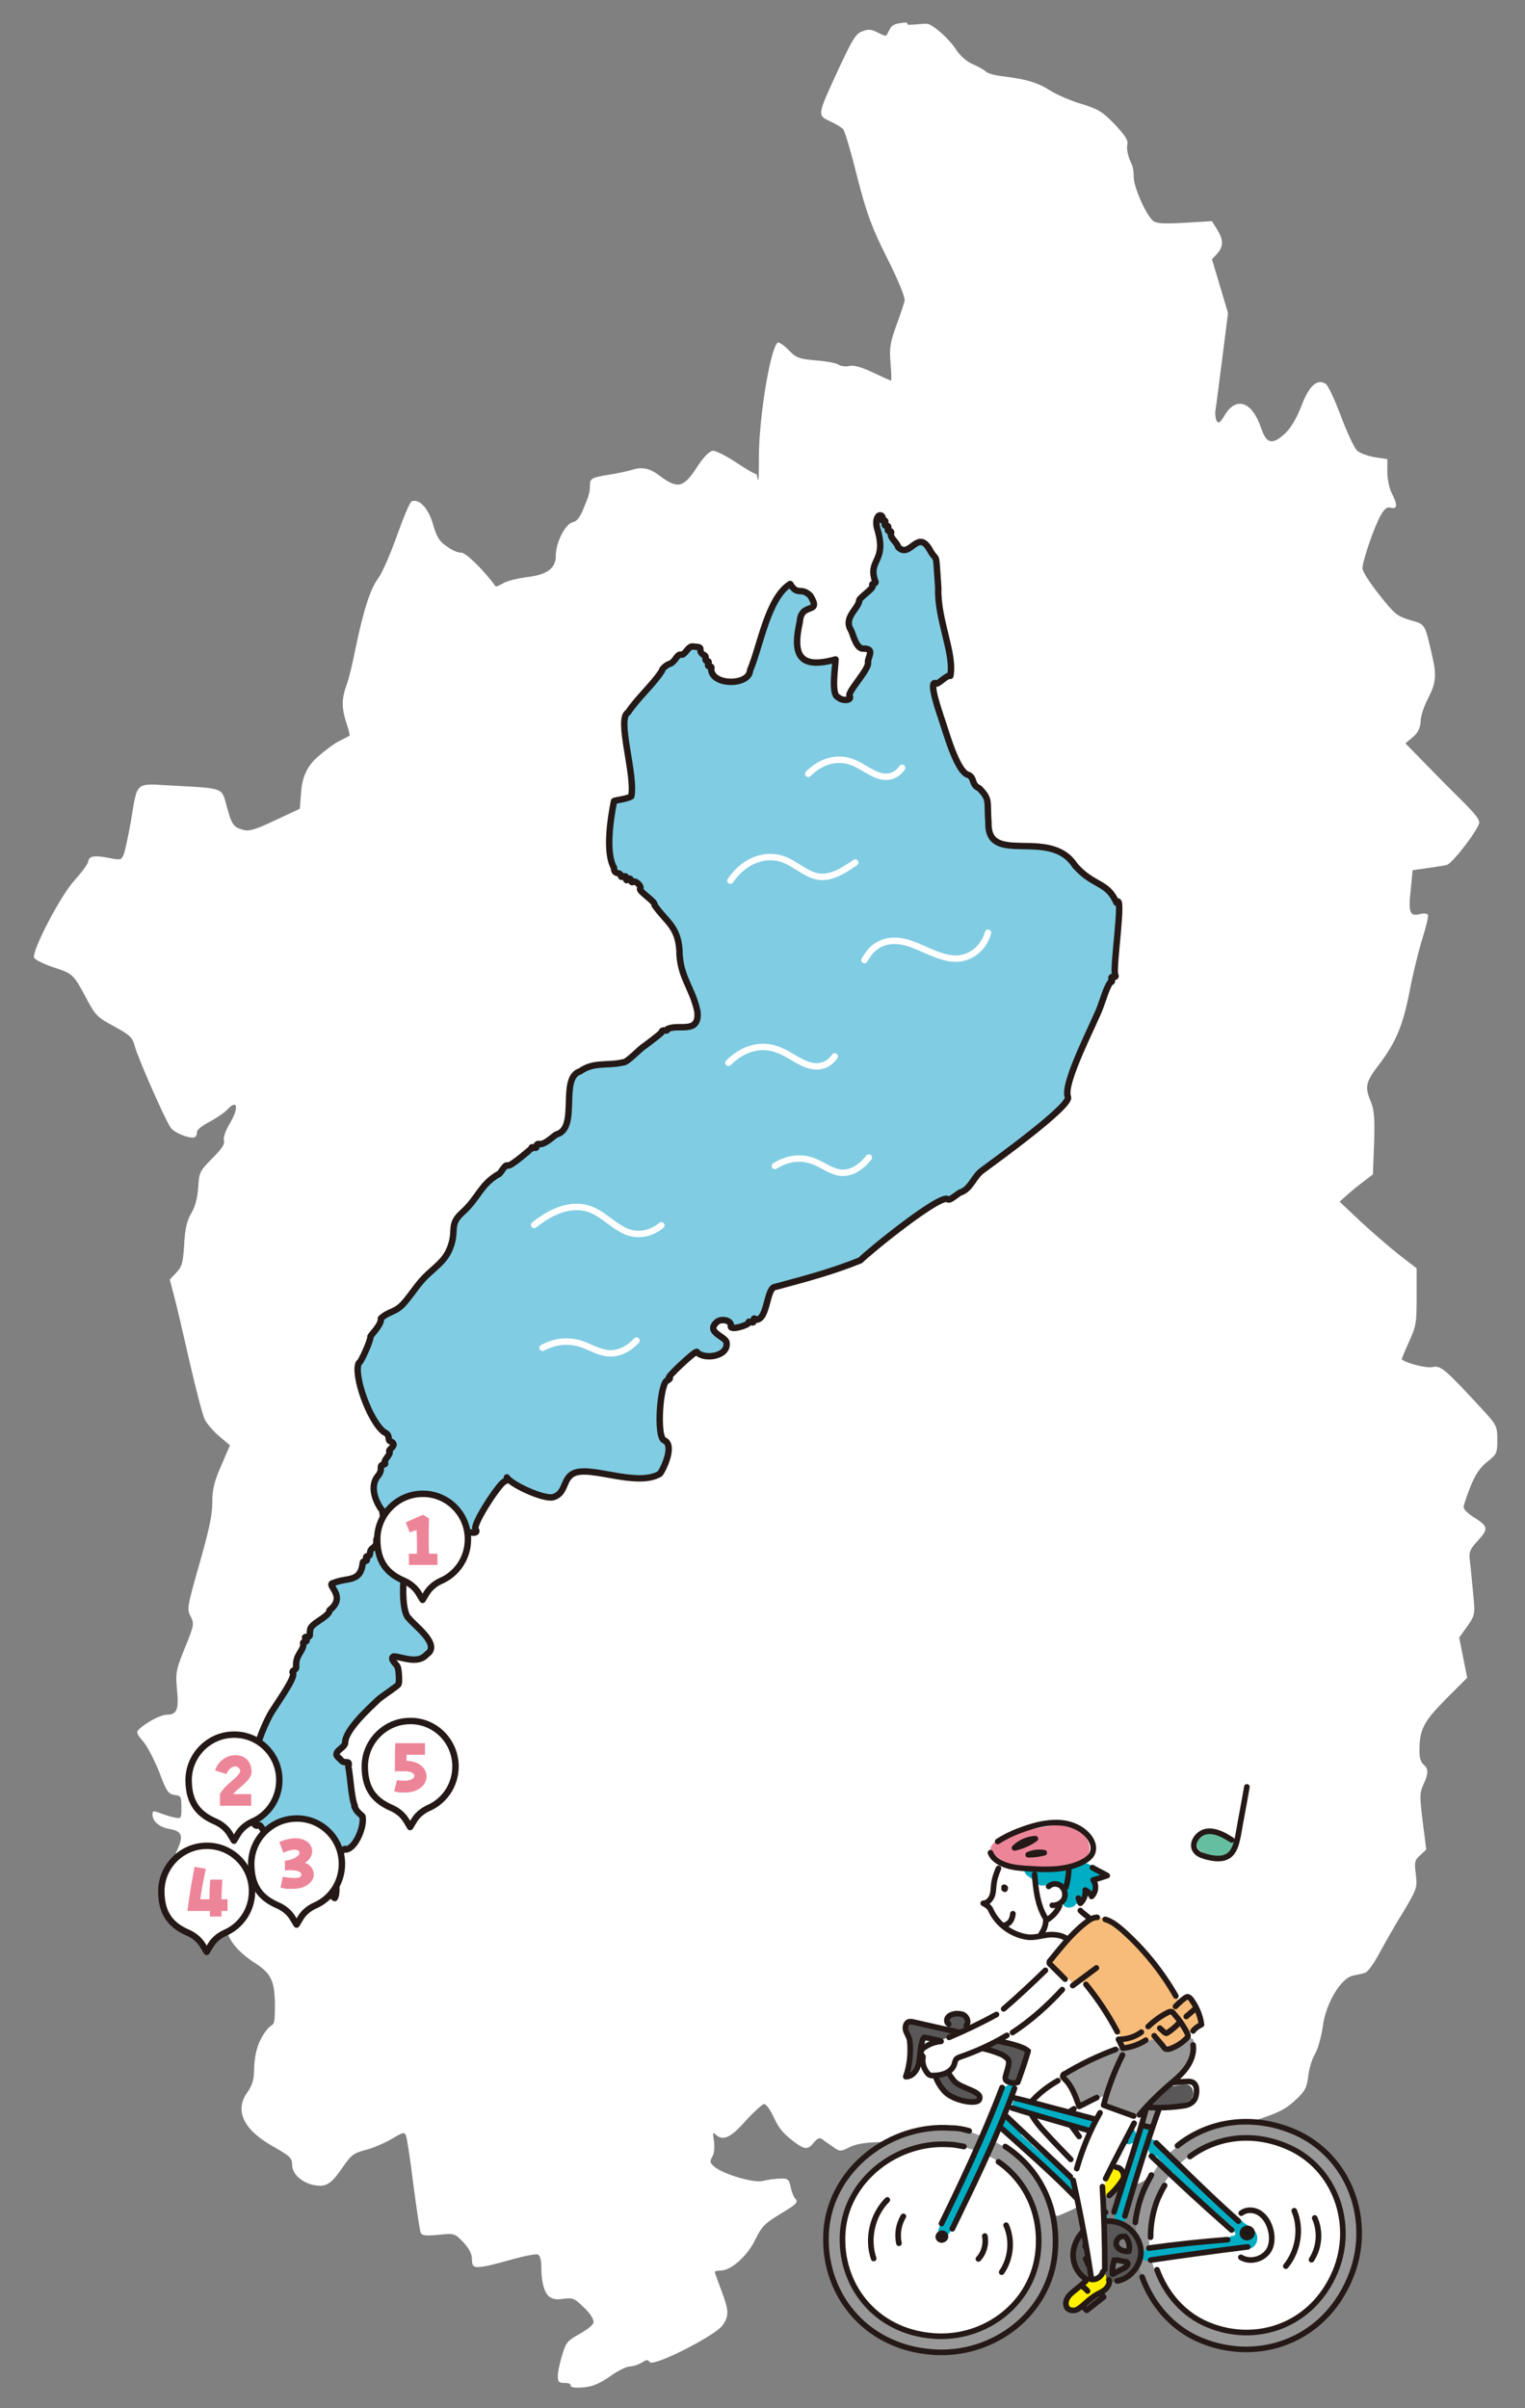 <?xml version="1.0" encoding="UTF-8"?>
<svg id="_レイヤー_1" xmlns="http://www.w3.org/2000/svg" version="1.1" viewBox="0 0 380 600">
  <rect x="0" y="0" width="380" height="600" fill="#808080" stroke="none"/>
  <!-- Generator: Adobe Illustrator 29.7.1, SVG Export Plug-In . SVG Version: 2.1.1 Build 8)  -->
  <defs>
    <style>
      .st0 {
        fill: #00adc3;
      }

      .st1 {
        fill: #ed8599;
      }

      .st2 {
        fill: #161519;
      }

      .st3 {
        isolation: isolate;
      }

      .st4 {
        stroke: #fff;
      }

      .st4, .st5, .st6 {
        fill: none;
        stroke-linecap: round;
        stroke-linejoin: round;
      }

      .st4, .st6 {
        stroke-width: 1.6px;
      }

      .st7 {
        fill: #65bea0;
      }

      .st8 {
        fill: #fff;
      }

      .st5 {
        stroke-width: 1.4px;
      }

      .st5, .st6 {
        stroke: #241916;
      }

      .st9 {
        fill: #595757;
      }

      .st10 {
        fill: #fff100;
      }

      .st11 {
        fill: #989898;
      }

      .st12 {
        fill: #f7bc79;
      }

      .st13 {
        fill: #80cce3;
      }
    </style>
  </defs>
  <path class="st8" d="M225.9,5.6c-2.7.2-3.6.5-4.2,1.7s-.8,1.5-.9,1.6c0,.1-1-.2-2.1-.8-1.5-.8-2.4-.9-3.8-.3-1.6.5-2.5,2-5.9,9.3-5.4,11.7-5.4,11.6-2.2,13.1,1.5.7,3,1.6,3.3,2,.4.4,2,5.8,3.5,11.9,2.4,9.3,3.6,12.5,7.5,20.3,2.9,5.8,4.5,9.7,4.3,10.6-.2.7-1.1,3.6-2.1,6.2-1.5,4.2-1.7,5.5-1.4,9.2.2,2.4.3,4.4.1,4.4s-2.2-.9-4.5-2c-3-1.4-4.8-1.9-6-1.6-.9.2-2,0-2.5-.3-.4-.4-3-.9-5.6-1.1-4.4-.4-5-.6-7-2.7-1.2-1.2-2.4-2-2.7-1.7-1.9,2.1-4.6,19-4.6,28.5s-.3,4.2-.7,4.2-2.6-1.3-5-2.9-5-2.9-5.7-2.9-2.2,1.2-4.1,4.2c-3.3,5.1-4.8,5.4-9.4,1.9-2.1-1.6-4.1-2.1-6.1-1.5-1.7.5-4.5,1.1-6.5,1.4-4.3.7-4.6.9-4.6,2.8s-.6,3.1-1.4,5.1c-1,2.6-1.8,3.7-2.9,3.9-1.9.5-4.2,5.1-4.2,8.3s-2.1,4.8-7.3,5.4c-2.2.3-4.8.9-5.8,1.5s-1.8.9-1.9.8c-2.9-4-7.4-8.4-8.5-8.4s-2.5-.7-3.7-1.6c-1.8-1.2-2.5-2.3-3.4-5.5-1.2-4-3.4-6.4-5.3-5.7-.5.2-2.1,4.1-3.7,8.6s-3.7,9.3-4.6,10.5c-2,2.6-3.7,7.9-5.7,17.5-.7,3.6-1.7,7.8-2.3,9.3-1.2,3.5-1.2,5.5,0,9.3.6,1.7.9,3.1.8,3.2,0,0-1.3.7-2.5,1.3-1.3.6-3.8,2.5-5.7,4.2-2.3,2.1-3.5,4.7-3.8,7.9l-.4,4.8-6.2,2.9c-5.1,2.4-6.5,2.8-8.1,2.3-2.3-.7-2.7-1.3-4-6.2-1.2-4.3-.6-4.1-14-4.8-8.9-.5-8.1-1.1-9.8,9-.6,3.4-1.4,7.1-1.7,8-.6,1.5-.8,1.6-3,1.2-4.3-.9-5.7-.7-5.9.7-.1.7-1.7,2.8-3.4,4.7-3.4,3.6-10.7,17.6-10.1,19.3.2.5,2.4,1.6,4.8,2.4,4.9,1.6,5,1.7,8.3,7.9,2.2,4.1,2.7,4.6,6.8,6.8,4,2.2,4.6,2.7,5.2,5,.7,2.7,7.3,17.8,8.9,20.2.9,1.4,5.1,3,6.1,2.4.3-.2.5-.7.5-1.3s1.4-1.6,3.1-2.5c1.7-.9,3.6-2.2,4.3-2.9,2.7-3,3.2-.7.6,3.6-1,1.7-1.5,3.3-1.3,4,.3.8-.6,2.1-2.9,4.4-3.1,3.1-3.3,3.5-3.5,7.2-.2,2.6-.7,4.7-1.7,6.4-1.1,1.9-1.6,3.8-1.8,7.8-.3,4.5-.5,5.5-1.9,7l-1.7,1.8,1,3.8c.6,2.1,2.3,9.5,3.9,16.5,1.6,7,3.3,13.6,3.9,14.7.6,1.1,2.2,2.9,3.6,4.1l2.6,2.2-2.2,5.1c-1.8,4.1-2.2,6-2.2,9.2s-.9,7.1-3.2,15.2c-3,10.6-3.2,11.3-2.2,13.1.9,1.8.9,2.2-1.4,7.8-2.2,5.4-2.4,6.2-2,10.4.5,4.9,0,6.3-2.4,6.3s-7.5,3.5-7.5,4.3.8,1.5,1.8,2.8,2.7,4.7,3.8,7.5c1.7,4.6,2.2,5.2,3.7,5.4,1.6.2,1.7.4,1.7,3.1s0,2.9-1.8,2.5c-1-.2-2.5-.7-3.3-1-1.9-.7-2.1-.7-2.1.3,0,1.7,1.8,3.2,4.3,3.6,3,.5,3.5,1.7,1.9,5.1-.6,1.3-1.1,3.2-1.2,4.3v2l4.9.2c4.5.2,5,.3,5.4,1.6.2.8,1.2,2.1,2,2.8,1.5,1.3,1.5,1.6,1,4.6-.9,5.1,1.4,9,7.4,12.9,3.9,2.5,4.8,4.5,4.8,10.5s-.3,3.9-2,6c-2.2,2.8-3.1,5.8-3.2,10.3,0,2.1-.5,3.6-1.6,5.2-3.3,4.5-1.2,9.3,6.2,13.5,4.4,2.5,4.9,2.9,4.9,4.8s2.1,4.2,5.4,4.9c3,.6,4.3-.2,7.1-4.3,2.2-3.2,2.8-3.7,6-4.5,1.9-.5,4.8-1.8,6.5-2.8,2.7-1.6,3-1.7,3.4-.6.2.6,1.1,6.1,1.8,12.1.8,6,1.6,11.4,1.8,11.9.3.8,1.2.9,4.4.6,4-.4,4.1-.4,6.2,1.8,1.5,1.6,2.2,2.9,2.2,4.3s.2,2.1,2,1.9c1.1,0,4.5-.9,7.7-1.8,3.2-.9,6.2-1.5,6.7-1.3.6.2.9,1.4.9,3.6s.4,4.4,1,5.6q1,2.3,4,1.9c2.9-.4,3.1-.3,5.6,2.1,1.6,1.5,2.5,3,2.4,3.7s-1.7,1.9-3.5,2.9c-2.9,1.6-3.4,2.1-4.3,5.2-.6,1.9-1.1,4.3-1.1,5.2,0,1.5.2,1.8,1.6,1.8s1.6.3,1.6.7,1.1.6,3.2.4c2.4-.2,4.1-1,6.7-2.8,1.9-1.4,4.1-2.4,4.8-2.4s2-.4,2.9-.9c1.3-.8,1.6-.9,2.1-.2.8,1.3,16.2-6.5,18.1-9.1,1.7-2.4,1.7-3.6-.3-8.9-.9-2.3-1.6-4.4-1.6-4.5s.6-.3,1.5-.3c2.5,0,6.5-3.5,8.5-7.5s2.4-4.2,7.8-7.5c2.6-1.6,3-2.1,2.3-2.9-.5-.5-1-1.9-1.2-3-.4-1.9-.7-2.1-2.7-2-1.2,0-3.2.3-4.3.6-2.3.5-9.7-1.7-11.9-3.5-1.2-1-1.3-1.3-.6-2.6.5-.8.6-2.4.4-3.9-.3-2-.3-2.3.4-1.6,1.8,1.7,3.7.9,7.5-3.4,2.1-2.3,4.2-4.2,4.6-4.2s1.4,1.2,2.1,2.7c1.6,3.4,2.3,4.3,5.2,6.6,2.8,2.1,3.6,2.2,5.1.3.9-1.1,1.5-1.3,2.1-.8.5.4,1.7,1.2,2.7,1.9,1.7,1.2,1.9,1.2,4.2,0,1.7-.8,4.3-1.2,8.2-1.2h5.8l.6,1.9c.4,1.1,1.1,2.5,1.6,3.1,2.3,2.8,17.2,8.8,28.7,11.7l6.9,1.7,3-1.3c1.7-.7,5.4-3,8.2-5,4.8-3.4,5.3-3.6,6.3-2.6,1.5,1.4,2.3,1.3,5.1-.6,1.3-.9,2.6-1.6,2.9-1.6s2.1-.8,4-1.6c2.5-1.2,3.8-2.2,4.5-3.9,1.3-2.7,1.9-3,13.6-6.7,7.2-2.3,8.9-3.1,11.4-5.4,2.6-2.4,3-3.1,3.4-6.2.2-1.9,1-4.4,1.7-5.5.7-1.2,1.5-4.1,1.9-6.7.7-5.8,4.5-12.2,7.6-12.8,1.1-.2,2.4-.5,3-.7s2-2.1,3.2-4.3c1.2-2.2,3.8-6.9,6-10.4,3.7-6.2,3.8-6.5,3.4-9.8-.4-3-.3-3.6,1.1-4.8l1.5-1.4-.9-7c-.8-6.7-.8-7.1.5-9.9q1.3-2.9,0-4c-.9-.7-1.3-1.8-1.3-3.5,0-5.5.9-7.3,6.5-13l5.4-5.4-1-5-1-5,2-2.8c1.9-2.7,2-2.9,1.5-8-.3-2.9-.6-6.5-.8-8-.3-2.5-.2-3,2-5.4,2.7-3,2.6-3.5-1.4-6-1.2-.8-2.2-1.8-2.2-2.3s.8-2.8,1.7-5.1c1.2-3,2.4-4.8,4.2-6.2,2.4-1.9,2.5-2.2,2.5-5.5s-.2-3.7-3.4-7.2c-9.5-10.3-10.7-11.4-12.7-10.9-1.5.3-6.2-.8-7.7-1.9-.1,0,.7-2,1.8-4.4,1.8-3.9,1.9-4.9,1.9-11.3v-7l-4.4-3.4c-2.4-1.9-6.7-5.6-9.6-8.3l-5.2-4.9,2-1.8c1.1-1,3-2.5,4.2-3.4l2.1-1.6.3-7.8c.2-6.2,0-8.3-.8-10.3-1.6-3.7-1.3-4.9,1.9-9.1,4.4-5.8,6.1-9.9,7.8-18.7.8-4.3,2.3-10.2,3.2-13.1.9-2.9,1.5-5.4,1.3-5.7s-1-.4-1.8-.2c-2.7.7-3.1-.2-2.5-5.8l.5-5.1,3.6-.5c1.9-.3,4.2-.6,4.9-.8,1.4-.3,8.1-9.1,8.1-10.6s-4.1-5.1-9.2-10.3l-9.2-9.4,1.8-1.5c1.3-1.1,1.9-2.3,2-4,0-1.4.9-3.9,1.9-5.8,1.9-3.7,2.1-5.7,1-10.4-1.9-8.3-1.7-7.9-5.5-9-3.3-1-3.9-1.5-7.7-6.3-2.3-2.9-4.2-5.8-4.2-6.6,0-1.9,3.1-10.8,4.6-13.3.9-1.6,1.6-2.1,2.5-1.8,1.6.4,1.7-.8.2-3.6-.6-1.2-1.1-3.5-1.1-5.3v-3.2l-3.2-.5c-1.7-.3-3.7-1-4.4-1.7-.7-.7-2.5-4.6-4-8.6s-3.2-7.7-3.8-8c-2.1-1.3-4.1.5-6,5.5-1.2,3.1-2.6,5.5-4.1,6.9-3.1,2.9-4.6,2.6-5.9-1.2-2.2-6.7-6.2-8.2-9.1-3.4-1.1,1.9-1.6,2.2-2,1.5-.3-.5-.5-1.8-.3-2.9s.9-6.9,1.7-13l1.4-11-2-6.7-2-6.7,1.3-1.4c1.6-1.8,1.6-3.4,0-6l-1.3-2.1-6.8.4c-5.3.3-7,.2-7.9-.5-1.7-1.4-4.8-8.4-4.8-10.8s-.4-3.1-1-4.4c-.5-1.3-.8-2.9-.6-3.7.3-1.1-.5-2.3-3.1-5.1-3.1-3.2-4.1-3.8-8.3-5.1-2.7-.8-6.2-2.3-7.9-3.4-3.2-2-6-2.8-11.8-3.5-1.8-.2-3.7-.7-4.2-1.2s-2-1.3-3.4-1.9-3-2.1-3.8-3.3c-1.8-2.9-6.2-6.8-7.6-6.7-.6,0-2.6.2-4.5.3"/>
  <path class="st13" d="M88.4,449.9c-.9-2.1-1.1-7.6-1.6-9.7.5-2.2-.9-.2-2.1-2-2.5-1.7,1.3-2.6,1.3-4,0-3.2,6.1-8.7,8.2-10.7.8-.8,4.9-3.4,5.1-3.9.3-.7,0-4.2-.2-4.1.3-.4-2.3-2.2-1-2.8,1.8,0,6,2.1,8.2-.5,3.8-2.4-3.3-7.4-4.4-9-2.3-1.6-2.3-16.8,3.3-23.1-2-3.7,15.5,4.3,13.3.9-.8-1.2,5.9-11.4,7.2-11.9.6-.2.8-.7.6-1,1.1,1.8,9.4,5.6,11.6,4.9,3.2-1,2.3-4.6,5-5.9,4.2-2.1,15.7,3.5,21.5.1.7-.7,3.8-7,1.2-8.3-2.2-.5-1.1-15.1.8-15,.5-.3.7-.6.3-.6-.7,0,6.2-6.5,6.9-6.5,1.7,2.1,8.2,1.2,7.4-2.5-.6-1.4-4.9-2.4-2.6-4.7,1.1-1.3,4-.7,3.7.8-.1,1.2,4.4-.3,4.4-.8,0-.9,1.3.5,1.3-.5s.3-.5.6-.3c3,0,2.5-8.2,4.9-8.2,7.4-2,13.9-3.7,21.1-6.6,1.9-2,20.1-16.8,21.8-15.2.5.5,2.9-1.9,3.4-1.8,2.5-1.1,3-3.9,5.3-5.5,2-1.5,22.2-16,21.2-18.2-1.4-3.4,7-19.2,8.1-22.5.9-2.4,1.5-4.7,2.5-6.1,1,0-.4-1.3.6-1.3s.6-.2.6-.5c-.8-1.1,2.3-21,.3-18-2.3-5.3-5.7-4-10.3-9.2-6.3-9.8-21.9.3-21.6-10.8-.4-5.2.5-5.7-2.3-8.5-2-.9-1.1-2.5-2.6-3.3-3-.5-5.9-11.6-6.9-14.3,0-.2-3.6-9.9-1.1-8.5.3.2,2.9-2.4,3.4-1.9,1.1-5.5-3.3-14.1-3-21.9-.7-10-.2-6.1-2-9.3-3.1-5.8-5,2.2-8-.9-.2-1.1-2.1-2.3-1.8-3.4.2-.3,0-.6-.4-.6-1,0,.4-1.3-.7-1.3s.3-1.3-.6-1.3-.5-.3-.3-.6c-.4-1.5-2.1-.6-1.5,2.3,2.7,8.6-2.2,7.8-.5,13.2.7,1.1-1,.5-.6,1.3.6.6-3.8,3.3-3.3,3.9-.5,2.1-4,4.2-2,7.3.5,1.1,1.3,4.7,3.1,4.5,3,0,.9,2.2,1.1,3.5.2,1.8-5.2,7.3-4.6,8.3.7,1.1-1.7,1.4-2.9.3-1.7-.6-.7-7.1-.6-9.4-9,2.5-10.8-1.1-8.9-9.4.3-5.1,5.6-1.6,2.6-6.5-2.4-2.3-3.1.2-5-2.9-5.6,3.5-7.4,15.4-10,21.5-.2,3.9-9.7,3.9-9.7-.4.2-.3,0-.6-.4-.6-1,0,.4-1.3-.6-1.3-1-.2.3-1.2-1-1.6-1.6-1.2.6-1.9-2.4-2-1.3-.4-2.1,2.3-3.1,2-1.1-.2-1.4,2-3.1,2.4-1,.5-1.7,1.3-1.7,1.7-2.2,3.4-6.1,6.8-8.4,10.3-2.9,1.5,1.9,15.6.8,20.9-1,.7-4.3,1-4.3,1.2-1,5-2.1,13,0,16.6,0,1.9,1.4.9,1.7,1.9,0,1,1.3-.4,1.3.6s.3.5.6.3c.9-.5.4,1.2,1.2.7.6-.4,2.2,1.2,1.7,1.7-.4.7,3.9,3.2,3.6,4.1,2.8,4.1,5.8,5.2,6.2,11.2,0,6.7,3.3,9.4,4.5,15.4.5,5.7-4.8,2.9-7.5,4.3,0,.9-1.3-.3-1.5.9-1,.9-3,2.4-4.2,3.3-1,.5-4.4,4.3-5.4,4.1-3.7.9-7.3-.2-10.6,2.2-5.3,1.6-.3,14-5.8,15.7-.5,0-3.1,2.9-4.6,2.4-.3,0-.5.2-.5.6,0,1-1.3-.4-1.3.6-.1,0-5.1,4.5-5.9,4.2-.7-.5-1.9,2.4-2.4,2.2-4.5,2.7-4.8,5.8-8.9,9.5-3.2,2.9-1.6,4.2-2.7,7.8-1.1,3.7-3.1,5-5.8,7.5-2.6,2.4-3.6,4.4-5.9,7.1-2.2,2.6-3.9,2.1-5.9,4,.3,1.4-2.4,4-2.6,4.5.2.7-2.4,6.6-2.9,6.6-1.4,2.9,2.7,14.5,6.3,17.2,1.8.8.7,2,1.6,2.3,2,.9-.6,2-.3,2.5.6.6-1.6,2.3-1.1,2.9.2.2,0,.4-.5.4-1.1.4.2,1.2-1.3,2.9-2.2,2.8-.2,6.9,1.2,8.6,0,1.2.8,3.8,0,4.1-.9,0,.5,1.3-.5,1.3s.3,1.3-.6,1.3c-1,.5.3,1.4-1.2,2.5-1.4,1-.3,1.9-1.3,2.1-.5,0-.6.3-.4.6.6.9-1,.4-.9,1.1-.6,5-3.8,3.5-7.3,5-2.2.3,3.6,3.2-1,6.8,0,1.7-5.2,3.4-4.8,5.1-.3.6.3,1.5-.7,1.5s-.5.3-.3.6c.6.9-1.2.4-.7,1.2,0,1.8-2,2.7-1.8,5.5.2,1.2-1.3.9-.8,1.8.7,1.2-5.1,9-5.8,10.5-2.6,5-3.9,9.6-4.7,15.3-.5,3.7-3.4,6.1-2,9.3.5.6,1,1,1.2.8.5-.4,1.8,2.6,2.5,2,.9-.6,1.2,1.8,2,1.3,1.4,1.4,5.5,1.5,7.9,2.6,1.9.5,2.1,6.1,3.1,6.9,1.2,0-.4,1.3.8,1.3s.6.2.4.4c-.5.7,1.7,2.3,1.1,3.1-.2.4-.2.5,0,.3.7-.6,3.1,1.6,3.9,2.2,1.4-2.6-1.4-8.8,1-9.9.4,0,.5-.2.3-.6-.5-.4,1.3-2.3,1.6-1.6,2.5-.5,4.6-6.1,4-8.3-.5-.5-1.5-1.1-2-2.5"/>
  <path class="st6" d="M88.4,449.9c-.9-2.1-1.1-7.6-1.6-9.7.5-2.2-.9-.2-2.1-2-2.5-1.7,1.3-2.6,1.3-4,0-3.2,6.1-8.7,8.2-10.7.8-.8,4.9-3.4,5.1-3.9.3-.7,0-4.2-.2-4.1.3-.4-2.3-2.2-1-2.8,1.8,0,6,2.1,8.2-.5,3.8-2.4-3.3-7.4-4.4-9-2.3-1.6-2.3-16.8,3.3-23.1-2-3.7,15.5,4.3,13.3.9-.8-1.2,5.9-11.4,7.2-11.9.6-.2.8-.7.6-1,1.1,1.8,9.4,5.6,11.6,4.9,3.2-1,2.3-4.6,5-5.9,4.2-2.1,15.7,3.5,21.5.1.7-.7,3.8-7,1.2-8.3-2.2-.5-1.1-15.1.8-15,.5-.3.7-.6.3-.6-.7,0,6.2-6.5,6.9-6.5,1.7,2.1,8.2,1.2,7.4-2.5-.6-1.4-4.9-2.4-2.6-4.7,1.1-1.3,4-.7,3.7.8-.1,1.2,4.4-.3,4.4-.8,0-.9,1.3.5,1.3-.5s.3-.5.6-.3c3,0,2.5-8.2,4.9-8.2,7.4-2,13.9-3.7,21.1-6.6,1.9-2,20.1-16.8,21.8-15.2.5.5,2.9-1.9,3.4-1.8,2.5-1.1,3-3.9,5.3-5.5,2-1.5,22.2-16,21.2-18.2-1.4-3.4,7-19.2,8.1-22.5.9-2.4,1.5-4.7,2.5-6.1,1,0-.4-1.3.6-1.3s.6-.2.6-.5c-.8-1.1,2.3-21,.3-18-2.3-5.3-5.7-4-10.3-9.2-6.3-9.8-21.9.3-21.6-10.8-.4-5.2.5-5.7-2.3-8.5-2-.9-1.1-2.5-2.6-3.3-3-.5-5.9-11.6-6.9-14.3,0-.2-3.6-9.9-1.1-8.5.3.2,2.9-2.4,3.4-1.9,1.1-5.5-3.3-14.1-3-21.9-.7-10-.2-6.1-2-9.3-3.1-5.8-5,2.2-8-.9-.2-1.1-2.1-2.3-1.8-3.4.2-.3,0-.6-.4-.6-1,0,.4-1.3-.7-1.3s.3-1.3-.6-1.3-.5-.3-.3-.6c-.4-1.5-2.1-.6-1.5,2.3,2.7,8.6-2.2,7.8-.5,13.2.7,1.1-1,.5-.6,1.3.6.6-3.8,3.3-3.3,3.9-.5,2.1-4,4.2-2,7.3.5,1.1,1.3,4.7,3.1,4.5,3,0,.9,2.2,1.1,3.5.2,1.8-5.2,7.3-4.6,8.3.7,1.1-1.7,1.4-2.9.3-1.7-.6-.7-7.1-.6-9.4-9,2.5-10.8-1.1-8.9-9.4.3-5.1,5.6-1.6,2.6-6.5-2.4-2.3-3.1.2-5-2.9-5.6,3.5-7.4,15.4-10,21.5-.2,3.9-9.7,3.9-9.7-.4.2-.3,0-.6-.4-.6-1,0,.4-1.3-.6-1.3-1-.2.3-1.2-1-1.6-1.6-1.2.6-1.9-2.4-2-1.3-.4-2.1,2.3-3.1,2-1.1-.2-1.4,2-3.1,2.4-1,.5-1.7,1.3-1.7,1.7-2.2,3.4-6.1,6.8-8.4,10.3-2.9,1.5,1.9,15.6.8,20.9-1,.7-4.3,1-4.3,1.2-1,5-2.1,13,0,16.6,0,1.9,1.4.9,1.7,1.9,0,1,1.3-.4,1.3.6s.3.5.6.3c.9-.5.4,1.2,1.2.7.6-.4,2.2,1.2,1.7,1.7-.4.7,3.9,3.2,3.6,4.1,2.8,4.1,5.8,5.2,6.2,11.2,0,6.7,3.3,9.4,4.5,15.4.5,5.7-4.8,2.9-7.5,4.3,0,.9-1.3-.3-1.5.9-1,.9-3,2.4-4.2,3.3-1,.5-4.4,4.3-5.4,4.1-3.7.9-7.3-.2-10.6,2.2-5.3,1.6-.3,14-5.8,15.7-.5,0-3.1,2.9-4.6,2.4-.3,0-.5.2-.5.6,0,1-1.3-.4-1.3.6-.1,0-5.1,4.5-5.9,4.2-.7-.5-1.9,2.4-2.4,2.2-4.5,2.7-4.8,5.8-8.9,9.5-3.2,2.9-1.6,4.2-2.7,7.8-1.1,3.7-3.1,5-5.8,7.5-2.6,2.4-3.6,4.4-5.9,7.1-2.2,2.6-3.9,2.1-5.9,4,.3,1.4-2.4,4-2.6,4.5.2.7-2.4,6.6-2.9,6.6-1.4,2.9,2.7,14.5,6.3,17.2,1.8.8.7,2,1.6,2.3,2,.9-.6,2-.3,2.5.6.6-1.6,2.3-1.1,2.9.2.2,0,.4-.5.4-1.1.4.2,1.2-1.3,2.9-2.2,2.8-.2,6.9,1.2,8.6,0,1.2.8,3.8,0,4.1-.9,0,.5,1.3-.5,1.3s.3,1.3-.6,1.3c-1,.5.3,1.4-1.2,2.5-1.4,1-.3,1.9-1.3,2.1-.5,0-.6.3-.4.6.6.9-1,.4-.9,1.1-.6,5-3.8,3.5-7.3,5-2.2.3,3.6,3.2-1,6.8,0,1.7-5.2,3.4-4.8,5.1-.3.6.3,1.5-.7,1.5s-.5.3-.3.6c.6.9-1.2.4-.7,1.2,0,1.8-2,2.7-1.8,5.5.2,1.2-1.3.9-.8,1.8.7,1.2-5.1,9-5.8,10.5-2.6,5-3.9,9.6-4.7,15.3-.5,3.7-3.4,6.1-2,9.3.5.6,1,1,1.2.8.5-.4,1.8,2.6,2.5,2,.9-.6,1.2,1.8,2,1.3,1.4,1.4,5.5,1.5,7.9,2.6,1.9.5,2.1,6.1,3.1,6.9,1.2,0-.4,1.3.8,1.3s.6.2.4.4c-.5.7,1.7,2.3,1.1,3.1-.2.4-.2.5,0,.3.7-.6,3.1,1.6,3.9,2.2,1.4-2.6-1.4-8.8,1-9.9.4,0,.5-.2.3-.6-.5-.4,1.3-2.3,1.6-1.6,2.5-.5,4.6-6.1,4-8.3-.5-.5-1.5-1.1-2-2.5h.1Z"/>
  <path class="st4" d="M182,219.4c3.5-5.1,8.9-7.1,13.7-5.1,2.8,1.2,5.3,3.6,8.2,4.1,3.2.5,6.3-1.5,9.2-3.5"/>
  <path class="st4" d="M215.4,239.2c.4-.6.8-1.3,1.2-1.8,2.7-3.4,6.7-3.5,10.2-2.3s6.8,3.3,10.4,3.7c3.5.4,7.6-1.6,9-6.4"/>
  <path class="st4" d="M181.5,264.8c3.7-3.7,8.3-4.9,12.5-3.2,2.4.9,4.6,2.7,7,3.6s5.1.7,7-2"/>
  <path class="st4" d="M201.4,192.8c3.3-3.3,7.3-4.3,11-2.9,2.1.8,4.1,2.4,6.2,3.2,2.1.8,4.5.6,6.2-1.8"/>
  <path class="st4" d="M193.1,290.5c3.2-2,6.6-2.4,9.8-1.1,2,.8,4,2.3,6.1,2.7,2.6.5,5.3-.9,7.5-3.7"/>
  <path class="st4" d="M135.2,335.8c3.2-1.7,6.6-2,9.8-.9,2,.7,4,1.9,6.1,2.2,2.6.4,5.3-.7,7.5-3.1"/>
  <path class="st4" d="M133.1,305.2c4.6-3.7,10-5.9,14.9-3.5,2.7,1.3,5.2,3.9,8,5.1,2.9,1.2,6.1.7,8.8-1.5"/>
  <path class="st8" d="M116.6,383.5c0-6.5-5.4-11.7-11.9-11.3-5.9.3-10.7,5.3-10.7,11.3s2.8,8.7,6.8,10.4c1.5.7,2.8,1.8,3.6,3.2l.9,1.5.9-1.5c.8-1.4,2.1-2.5,3.6-3.2,4-1.7,6.8-5.7,6.8-10.4"/>
  <path class="st6" d="M116.6,383.5c0-6.5-5.4-11.7-11.9-11.3-5.9.3-10.7,5.3-10.7,11.3s2.8,8.7,6.8,10.4c1.5.7,2.8,1.8,3.6,3.2l.9,1.5.9-1.5c.8-1.4,2.1-2.5,3.6-3.2,4-1.7,6.8-5.7,6.8-10.4Z"/>
  <g class="st3">
    <g class="st3">
      <path class="st1" d="M101.8,387.1h2.1c0-2.3,0-4-.1-5.9-.7.2-1.2.4-1.7.6l-1-2.5c1.8-.8,3.1-1.4,4.3-1.9l1.5.9c-.1,4.2-.1,6.3,0,8.8h2.1v2.8h-7.1v-2.8Z"/>
    </g>
  </g>
  <path class="st8" d="M113.5,440.1c0-6.5-5.4-11.7-11.9-11.3-5.9.3-10.7,5.3-10.7,11.3s2.8,8.7,6.8,10.4c1.5.7,2.8,1.8,3.6,3.2l.9,1.5.9-1.5c.8-1.4,2.1-2.5,3.6-3.2,4-1.7,6.8-5.7,6.8-10.4"/>
  <path class="st6" d="M113.5,440.1c0-6.5-5.4-11.7-11.9-11.3-5.9.3-10.7,5.3-10.7,11.3s2.8,8.7,6.8,10.4c1.5.7,2.8,1.8,3.6,3.2l.9,1.5.9-1.5c.8-1.4,2.1-2.5,3.6-3.2,4-1.7,6.8-5.7,6.8-10.4Z"/>
  <g class="st3">
    <g class="st3">
      <path class="st1" d="M98.9,443.5c5.2.9,5.6-2.2,2-2.2s-1.6,0-2.5.1c0-2.4,0-5.2.1-7.1h3c1.5,0,3.2,0,4.4,0v2.9c-1.3,0-3.1,0-4.6,0,0,.5,0,1,0,1.5,3.3.1,5,2,5,3.9s-1.8,4-5.4,4-.7,0-1.1,0c-.5,0-1-.2-1.6-.3l.7-2.7Z"/>
    </g>
  </g>
  <path class="st8" d="M62.8,471.2c0-6.5-5.4-11.7-11.9-11.3-5.9.3-10.7,5.3-10.7,11.3s2.8,8.7,6.8,10.4c1.5.7,2.8,1.8,3.6,3.2l.9,1.5.9-1.5c.8-1.4,2.1-2.5,3.6-3.2,4-1.7,6.8-5.7,6.8-10.4"/>
  <path class="st6" d="M62.8,471.2c0-6.5-5.4-11.7-11.9-11.3-5.9.3-10.7,5.3-10.7,11.3s2.8,8.7,6.8,10.4c1.5.7,2.8,1.8,3.6,3.2l.9,1.5.9-1.5c.8-1.4,2.1-2.5,3.6-3.2,4-1.7,6.8-5.7,6.8-10.4Z"/>
  <g class="st3">
    <g class="st3">
      <path class="st1" d="M48.4,465.1l2.9.5c-.5,2.2-1,4.9-1.4,7.6.7,0,1.5,0,2.3,0,0-1.5,0-3,.2-4.9h3c-.1,2.2-.2,3.4-.2,4.9h1.5v2.9h-1.5c0,.4,0,.9,0,1.4h-2.9v-1.4c-1.8,0-3.7,0-5.6,0,.6-4.7,1.1-7.4,1.8-11Z"/>
    </g>
  </g>
  <path class="st8" d="M69.6,443.5c0-6.5-5.4-11.7-11.9-11.3-5.9.3-10.7,5.3-10.7,11.3s2.8,8.7,6.8,10.4c1.5.7,2.8,1.8,3.6,3.2l.9,1.5.9-1.5c.8-1.4,2.1-2.5,3.6-3.2,4-1.7,6.8-5.7,6.8-10.4"/>
  <path class="st6" d="M69.6,443.5c0-6.5-5.4-11.7-11.9-11.3-5.9.3-10.7,5.3-10.7,11.3s2.8,8.7,6.8,10.4c1.5.7,2.8,1.8,3.6,3.2l.9,1.5.9-1.5c.8-1.4,2.1-2.5,3.6-3.2,4-1.7,6.8-5.7,6.8-10.4Z"/>
  <g class="st3">
    <g class="st3">
      <path class="st1" d="M54.7,447.1c.7-1.1,1.2-1.8,3.1-3.4,2.2-1.9,2.3-2.5,1.8-3.1-.6-.8-2.2-.8-3.2,1.4l-2.8-.9c.8-2.5,3-3.8,5-3.8s3.5,1,4,3.1c0,.3.1.6.1.9,0,1.2-.7,2.2-2.7,3.9-1,.8-1.5,1.3-1.9,1.8,1.5,0,3.4,0,4.5,0v2.9c-1.7,0-6.1,0-7.8,0v-2.8Z"/>
    </g>
  </g>
  <path class="st8" d="M85.2,464.4c0-6.5-5.4-11.7-11.9-11.3-5.9.3-10.7,5.3-10.7,11.3s2.8,8.7,6.8,10.4c1.5.7,2.8,1.8,3.6,3.2l.9,1.5.9-1.5c.8-1.4,2.1-2.5,3.6-3.2,4-1.7,6.8-5.7,6.8-10.4"/>
  <path class="st6" d="M85.2,464.4c0-6.5-5.4-11.7-11.9-11.3-5.9.3-10.7,5.3-10.7,11.3s2.8,8.7,6.8,10.4c1.5.7,2.8,1.8,3.6,3.2l.9,1.5.9-1.5c.8-1.4,2.1-2.5,3.6-3.2,4-1.7,6.8-5.7,6.8-10.4Z"/>
  <g class="st3">
    <g class="st3">
      <path class="st1" d="M70.5,467.6c3.2.5,4.5.4,4.6-.5,0-.8-1.1-1.3-4.1-1.1v-2.4c5.3-.7,4.5-4.3-.4-2l-1-2.7c1.5-.6,2.9-.9,4-.9,4.5,0,5.5,4.2,2.4,6.1,1.4.5,2.2,1.7,2.2,3s-1.5,3.5-5.2,3.5-.7,0-1.1,0c-.6,0-1.3-.1-2-.3l.6-2.8Z"/>
    </g>
  </g>
  <path class="st11" d="M280.3,510.5c-.2-.2-.3-.2-.5-.3-.2-.1-.5-.2-.8,0-4.4,2.2-8.8,4.4-13.2,6.6-.4.2-.6.8-.3,1.2,1.3,1.7,2.2,3.6,2.9,5.6.1.4.6.8,1.1.6,1.8-.6,3.6-1.3,5.3-1.9,1.5-.5,3.1-.9,3.8-2.5.8-1.6,1.2-3.4,1.8-5.1.5-1.4,1-3-.1-4.2"/>
  <path class="st10" d="M279.9,541.4c-.3-1.2-1.8-1.9-2.8-.9-.4.3-.6.8-.9,1.2s-.5.9-.7,1.4c-.5,1.1-.6,2.2-.5,3.4,0,.5.7.8,1.1.6.2,0,.3-.2.4-.3l.3-.2c.7-.8,1.5-1.5,2.1-2.3s1.1-1.8.8-2.8"/>
  <path class="st8" d="M269.4,533.3l-1.9-2.7c-.6-.8-1.5-1.8-1.7-2.9-.3-2,3-1.7,2.8-3.6,0-.9-1-2-1.4-2.8-.5-.9-1.1-1.9-1.6-2.8,0-.6-.6-1.2-1.3-.8-2.1,1.2-3.9,2.7-5.6,4.5-.7.8-1.4,1.6-1.5,2.6-.2,1.1.2,2.2.7,3.2,2.2,4.2,6,7.5,9.4,10.7.6.6,1.4,0,1.5-.6.1-1,.8-1.5,1.2-2.4.5-.9-.2-1.7-.7-2.5"/>
  <path class="st5" d="M278,510.6c-4.4,1.6-8.7,3.7-12.7,6.1-.3,0-.5.4-.5.7l.3.4c2,1.8,2.9,4.5,3.8,7,1.5-.7,2.9-1.5,4.4-2.2"/>
  <path class="st5" d="M263.6,518.4c-2.3,1.3-4.4,2.9-6.2,4.8-.5.5-1,1.1-1,1.8s.2,1,.4,1.4c1,2,2.5,3.7,4,5.3,1.9,2.1,4,4.2,6,6.3"/>
  <path class="st5" d="M267.6,525.4c-.9.6-1.7,1.1-2.4,1.7,1,1.6,2.6,3.7,3.7,5.2"/>
  <path class="st5" d="M278.2,540c1.1,0,1.9,1.3,1.8,2.3,0,.5-.4,1-.7,1.4-.8,1.2-1.8,2.3-2.9,3.3"/>
  <path class="st8" d="M259,562.4c-1.2,1.8-2.1,3.7-2.7,5.8-.2.6,0,1.2.4,1.7-.7.9-1.4,1.8-2,2.6-2.4,2.8-5.1,5.4-8.4,7.1-1.7.9-3.5,1.6-5.4,1.9h-.3c-.2,0-.4,0-.6,0-1.7.3-3.5.3-5.2.2-4.1-.3-8.7-1-12.5-2.8-6.9-3.2-11.4-10.7-12.4-18s1.7-14.8,6.9-19.9c6.1-6.2,15.4-8.3,23.7-6,.3,0,.6.2.9.3,1.7.4,3.4,1.1,5,1.9s1.5.8,2.3,1.3c.2,0,.4.3.6.5h.4c.3.2.7.4,1,.7,2.5,2.1,4.4,4.9,5.8,7.8,1.8,4,3.4,9.9,2.5,14.9"/>
  <path class="st8" d="M334.1,562.4c-2.1,7-6.8,13.2-13.4,16.6-7,3.6-15.5,3.3-22.3-.8-5.9-3.6-10.9-10.2-11.9-17.1-.7-4.5.5-9.7,2-13.9.3-1,.8-1.9,1.2-2.9.1,0,.3-.2.4-.4,5.1-8.4,14-11.7,23.6-11,4.8.4,9.3,1.7,12.7,5.2,3.1,3.1,5.1,7.1,7,10.9l.2.3c.1.4.3.9.4,1.3,1.3,4,1.2,7.7,0,11.8"/>
  <path class="st11" d="M262.7,560.5c.3-4.7-.9-9.6-2.6-13.6-1.5-3.7-3.8-7.1-6.9-9.8-1.9-1.7-4.1-2.9-6.4-4-.2,0-.3-.2-.5-.2s-.3-.2-.5-.2c-.3,0-.5-.2-.8-.3-1.3-.5-2.5-1-3.8-1.5-.6-.2-1.2,0-1.6.3-8-1.7-16.5,0-23,5.2-6.7,5.3-10.7,13.8-10.5,22.3.3,8.6,4.7,17,11.9,21.9.2.2.5.3.7.4,0,.7.4,1.3,1.2,1.6,6.6,2,13.5,4,20.4,2.5,1.7-.2,3.4-.7,5.1-1.3,4.4-1.8,8.2-4.9,11.3-8.6,3.2-3.7,6.6-8.2,6.4-13.4,0-.6-.3-1-.6-1.3M259,562.4c-1.2,1.8-2.1,3.7-2.7,5.8-.2.6,0,1.2.4,1.7-.7.9-1.4,1.8-2,2.6-2.4,2.8-5.1,5.4-8.4,7.1-1.7.9-3.5,1.6-5.4,1.9h-.3c-.2,0-.4,0-.6,0-1.7.3-3.5.3-5.2.2-4.1-.3-8.7-1-12.5-2.8-6.9-3.2-11.4-10.7-12.4-18s1.7-14.8,6.9-19.9c6.1-6.2,15.4-8.3,23.7-6,.3,0,.6.2.9.3,1.7.4,3.4,1.1,5,1.9s1.5.8,2.3,1.3c.2,0,.4.3.6.5h.4c.3.2.7.4,1,.7,2.5,2.1,4.4,4.9,5.8,7.8,1.8,4,3.4,9.9,2.5,14.9"/>
  <path class="st11" d="M338,551.3c-1.2-4.5-3.1-10-6.5-13.4-.3-.3-.6-.4-.9-.5-.8-1-1.6-1.9-2.6-2.7-4-3.6-9-5-14.2-5.4-7.1-.5-13.9,1.1-19.4,4.9l-.3.2c-7.7,4.8-10.5,14.1-11.2,22.6-.7,8.6,4.4,17.1,11.1,22.3,7.1,5.5,16.7,7.3,25.2,4.2,8.1-3,14.3-9.5,17.4-17.4,1.9-4.8,2.8-9.8,1.4-14.9M334.1,562.4c-2.1,7-6.8,13.2-13.4,16.6-7,3.6-15.5,3.3-22.3-.8-5.9-3.6-10.9-10.2-11.9-17.1-.7-4.5.5-9.7,2-13.9.3-1,.8-1.9,1.2-2.9.1,0,.3-.2.4-.4,5.1-8.4,14-11.7,23.6-11,4.8.4,9.3,1.7,12.7,5.2,3.1,3.1,5.1,7.1,7,10.9l.2.3c.1.4.3.9.4,1.3,1.3,4,1.2,7.7,0,11.8"/>
  <path class="st9" d="M284.2,562.1v-.6c0-.2,0-.5-.2-.7,0-.3,0-.6-.2-.9h0v-.2c0-.3-.2-.5-.3-.8.1-.2.2-.3.2-.5,0-1.4-.8-2.7-2.2-3.1h-.7c0-.3-.1-.5-.4-.7s-.6-.3-.8-.4c-.4-.2-.8-.3-1.2-.3-1.3-1-3.4-1-4.9-.4-.3,0-.5.5-.5.8v.2c-1.2.2-2.4,1.1-3.2,2.1-1.2,1.4-1.9,3.3-1.9,5.2s.4,4,1.8,4.7c.2.2.4.3.6.5s.4.4.6.7h0v.2c.4.4.8.3,1.2,0,.7.3,1.5.5,2.3.4h.3c.1.2.4.3.7.4,1.5,0,2.9-.3,4.3-.8.2,0,.3-.2.3-.4.3,0,.6-.3,1-.5h0c1-.4,1.9-1.1,2.7-1.9.4-.4.2-1.1-.1-1.4v-.4c.2-.2.2-.4.1-.5.4,0,.7-.3.7-.8M277.9,566.5h-.2l-.2.2c0-.2-.2-.4-.4-.5v-.2c0-1-.2-2.8,1.3-2.8s2.1.3,3.2.6c-.2.6-.6,1.1-1,1.5h0l-.5.3h0c-.7.4-1.3.6-2.1.8M274.8,556.5c.2,0,.3.2.4.4-.6,1-.4,2.9,0,3.7h-3.1c-.4,0-.9,0-1.3-.2-.5-.2-.2-.4,0-.8,1-1.4,2.6-2.3,4.2-3.1M281.3,559.7c0,.3.2.5.3.8h-.2c-.1-.2-.3-.2-.6-.2h-2.7c0-.7,0-1.4.2-2,.1-.5.7-1.8,1.4-1.6.5.2.8.9,1.1,1.3.2.6.4,1.1.5,1.7M271.5,565.7h0v-.9c-.3-.9-.8-1.9-1.3-2.8h.4c1.3.3,2.6.3,3.8.3v3.5h-.5c-.4,0-.9,0-1.2-.2-.3,0-.5,0-.6.3-.2,0-.3-.2-.5-.2"/>
  <path class="st9" d="M274.5,571.9c-.1-.2-.3-.4-.5-.4h-.7c-.8.6-1.7,1.2-2.5,1.8-.2,0-.3.3-.4.5v.7c0,.2.3.4.5.4h.7c.8-.6,1.7-1.2,2.5-1.8.2,0,.3-.3.4-.5v-.7"/>
  <path class="st11" d="M288.2,526.6c.3-.3.4-.9,0-1.3-.4-.3-.9-.4-1.3,0v.2c-.5,0-.8,0-1.1.3-.3.3-.3.6-.4,1-.1.5-.3,1-.4,1.6-.1.4.1,1,.6,1.1.3,0,.7,0,.9-.3h.2c.2,0,.3,0,.5,0,.2,0,.3-.2.4-.4.3-.4.5-1,.4-1.5v-.7h.2Z"/>
  <path class="st0" d="M276.1,552c-.9-.8-1.7-1.6-2.6-2.4-.2-.2-.5-.3-.7-.3-.2-.2-.4-.4-.7-.6-3.2-3.5-6.4-6.8-9.8-10.1-.2-.2-.4-.2-.6-.2-1.5-1.3-3-2.6-4.5-3.9l-.3-.4c-.8-.7-1.6-1.4-2.4-2.1,0-.2,0-.3-.2-.5-1.1-1.1-2.3-2.2-3.4-3.3-.3-.3-.7-.3-1-.2l3-7.5c.3-.7-.5-1.2-1.1-1.1-.5,0-.9.2-1.3.5-.4-.4-1.3-.4-1.4.4-.2.7-.4,1.5-.6,2.2v.6h-.1v.6l-1.5,4.5c-.6,1.6-1.3,3.3-2,4.9-1.2,2.2-2.3,4.4-3.2,6.7-2.6,4.5-4.8,9.1-6.6,14l-.4.2c-.9.8-1.5,2.8.1,3.2s2.4-1.9,2.9-3c1.6-3.2,3-6.4,4.2-9.8l.3-.3c1.4-2.7,2.7-5.3,4.1-8,.6-1.2,1.4-2.4,1.8-3.6v-.5c.2,0,.3-.2.4-.4.2-.6.5-1.2.7-1.9,0,.2,0,.3.2.5,1.4,1.2,2.8,2.4,4.2,3.6,1,.9,1.9,1.9,2.9,2.8v.4c.1,0,.3.2.3.2h0c.5.7,1.1,1.2,1.7,1.6l.2.3c2.8,2.9,5.8,5.6,8.9,8.1l4.3,4.3.4.2c.4.3.7.7,1.1,1,.2.2.5.3.7.3l.4.4c.8.8,2.1-.5,1.3-1.2"/>
  <path class="st0" d="M283.1,532.1c0-.3,0-.6-.2-1-.3-.7-1-.5-1.4,0h-.1c-.3-.3-.6-.4-.9-.5l-2.3-1c-.4-.2-.9,0-1.1.2-1.1-.4-2.1-.7-3.2-1-2-.8-3.9-1.5-6-1.6-.1,0-.2-.2-.4-.3l-4.8-1.1c0-.2-.3-.3-.5-.4-1.8-.3-3.6-.7-5.4-1-1.1-.3-2.1-.7-3.2-1.2h0c-.1,0-.3,0-.4,0-.6,0-1,.6-.9,1.1-.1.4,0,.9.6,1h.3c.1.2.2.2.4.3.8.2,1.6.3,2.5.5l.8.2c.5,0,1,.2,1.5.4l1.1.3c0,.4.1.7.6.9,2.2.5,4.4,1,6.6,1.5.5.2,1,.3,1.5.4,1.6.5,3.3,1,4.9,1.4.5,0,.8,0,1-.4h.2c1.1.5,2.1.9,3.2,1.1.6.2,1.3.5,1.9.8.3.2.7,0,.9,0h0v.2c.1.2.1.5.1.7.1.6,1,.9,1.5.4h.3c.2,0,.4.2.6.2.4,0,.7-.2.9-.6h0c.2-.5,0-.9-.3-1.1"/>
  <path class="st0" d="M285.8,530c-.3,0-.6,0-.8.2l-.2.2h-.4c-.3,0-.6.3-.6.6s0,.8.3,1.1c-.2,0-.3.2-.4.5-.9,2.2-1.5,4.4-2,6.7-.5,1.8-1.1,3.6-1.6,5.4v1c-.1,0-.2.2-.2.2-.2,0-.4.3-.5.5-.3.8-.5,1.7-.7,2.5h0v.3c-.3.9-.7,1.7-1,2.6-.1.4,0,.8.4,1,.5.3.9.5,1.5.6.8,0,1.3-.5,1-1.3,0-.2-.2-.4-.3-.7l-.3-.3c.5-1.6,1.1-3.1,1.6-4.7.2-.6.5-1.2.7-1.8v-.4c.3-.8.6-1.6.8-2.3.1-.3,0-.6,0-.7v-.3c.1,0,.2-.2.2-.2,1.2-3.2,2.4-6.4,3.5-9.6.2-.6-.3-1.1-.8-1.1"/>
  <path class="st0" d="M311.5,555.3c-.1-.3-.3-.5-.5-.8-.3-.2-.6-.4-.9-.6h-.1l-.2-.3-.4-.3-.4-.3-.3-.3c-.3,0-.5.3-.6.6h-.2c-.2-.2-.4-.4-.6-.5v-.2c-2.7-2.6-5.4-5.3-8-7.9-.2-.2-.5-.3-.8-.2l-.3-.3h0c-.7-.6-1.4-1.3-2.2-1.9-.3-.3-.6-.5-.9-.8,0-.2,0-.3-.2-.5-1.4-1.2-2.8-2.5-4.2-3.7h-.2c-.3-.4-.6-.8-.9-1.1-.7-.8-1.3-1.7-1.8-2.7-.5-.9-1.7-.3-1.6.6v.2c-.3,1.1,0,2,.8,2.8s.7.3,1.1,0c.9,1.1,1.9,2.1,2.9,3,.4.4.8.8,1.2,1.1h.1l.2.4c2.1,2.3,4.2,4.4,6.5,6.4.3.3.6.3.9.2,0,.2,0,.4.3.6,2.3,2,4.5,3.9,6.8,5.9l.2.3v.4c.4.4.5.9.7,1.3-.2.2-.5.4-.9.4s-.7.3-.8.6h-.6c-.4,0-.8.2-1.2.4h-.2c-5.4.3-10.7.9-16,1.8-.4,0-.6.3-.6.6h-.8c-.4-.5-1.4-.6-1.6.2v.2l-.3.4v.9c-.3.5.2,1.2.8,1.1,3.3-.2,6.6-.6,9.9-1.4,4.1-.5,8.3-1.2,12.4-2.1h2.1c.2.3.5.5.8.5,1.5,0,2.5-1.4,2.4-2.9-.1-.9-.6-1.6-1.1-2.2"/>
  <path class="st9" d="M296.6,519.7c-1-.7-2.7-.2-3.8,0-1.4,0-2.8.3-4.2.4-3.3.4-6.5.8-9.7,1.3-.6,0-.8.9-.5,1.3.5.8,1.2,1.1,2,1.1.5.4,1.2.5,2,.5,1.4,0,2.8,0,4.2.2,2.8,0,5.7.3,8.4-.5.5-.2,1.1-.4,1.5-.8.3,0,.5-.3.5-.6l.2-.4c.3-.8.1-1.9-.7-2.5"/>
  <path class="st9" d="M254.9,510.8h0c-.3-.7-1-1.1-1.8-.8l-.3.2c-.7-.4-1.5-.6-2.3-.8l-.3-.2c-3.4-1.2-6.8-2.4-10.4-2.5v-.2c0-.1.2-.3.4-.5.3-.3.4-.7.5-1.1.6-.9,0-2.2-1-2.7-1.3-.6-3,0-3.5,1.3-.2.4-.2.8-.1,1.2,0,.5.1.9.4,1.3h-.3c-.7-.2-1.5-.3-2.3-.4-1.6-.6-3.3-1.1-5-1.2h-.4c-.5-.3-1.1-.4-1.8-.3-.3,0-.5.3-.6.5-.2.2-.3.5-.2.8.2.8.4,1.5.6,2.3,0,.3.3.5.6.6v2.3c0,.7-.1,1.4-.3,2.1v.2c-.3.8-.6,1.6-.8,2.3v.2h0c-.3.9,1.1,1.6,1.6.7.8-1.5,1.4-3.2,1.8-4.9.2-.9,0-3.6,1.1-4l.3-.2c1.2.4,2.4.7,3.7,1-.6.7-1,1.4-1.3,2.3-.3,0-.6.4-.7.8-.2,1.7-.1,3.3.2,5h0c0,.4.1.8.2,1.2l.2.3c1.4,4.1,5.6,6.6,10,6,.8,0,.9-1.3.2-1.6-2-1.1-4-2.2-6-3.2-.4-.4-.8-.8-1.1-1.2,0-.2-.2-.4-.3-.6,0-.4-.2-.8-.2-1.3.3-1.5.1-3.3,0-4.1v-.2h0c1.4-1.4,3.6-1,5.4-1.4.4,0,.6-.4.6-.7.7.2,1.4.3,2.2.3,2,.5,4,1.2,5.9,1.9.2,0,.4.2.6.3v.3c.4,1.1.8,2.2,1.1,3.2h0v.7c-.4.6-.6,1.3-.4,2,0,.3.2.5.5.6.4.6,1.3.6,1.6-.2,0-.2,0-.5.1-.7,1-.7,1.2-2.4,1.5-3.5.1-.4.2-.9.3-1.3l.2-.2c.2-.3.3-.4.3-.7,0-.5,0-.9-.5-1.1"/>
  <path class="st5" d="M250.5,534.8c8.2,5.3,13.4,14.8,12.4,26.4-1.3,15.2-15.4,26-30.6,24.8-17.2-1.3-27.6-15.2-26.4-30.4,1.2-15.2,16-26.6,31.2-25.4,1.5,0,3,.3,4.4.7"/>
  <path class="st5" d="M248.8,538.6c6.6,4.6,10.8,12.6,9.9,22.2-1.2,13-13.1,22.2-26.1,21.2-14.7-1.1-23.6-13-22.6-26s13.7-22.7,26.7-21.7c1.2,0,2.3.3,3.5.5"/>
  <path class="st2" d="M235.6,557.2c0,.5-.4.8-.9.9-.5,0-.9-.4-.9-.8s.4-.9.9-.9.9.3.9.9"/>
  <path class="st5" d="M235.6,557.2c0,.5-.4.8-.9.9-.5,0-.9-.4-.9-.8s.4-.9.9-.9.9.3.9.9h0Z"/>
  <path class="st5" d="M282.9,553.7c.3-2.6,1-5.3,2-7.8.6-1.4,1.3-2.7,2-4"/>
  <path class="st5" d="M293.4,534.6c7.6-6.1,18.3-8,29-3.5,14,6,19.9,22.5,14,36.5-6.6,15.8-23,21.3-37.1,15.5-7.1-2.9-12.2-8.9-14.7-15.8"/>
  <path class="st5" d="M286.7,557.4c0-3.3.6-6.7,1.9-9.8.5-1.1,1-2.1,1.6-3.1"/>
  <path class="st5" d="M296.5,537.3c6.5-4.8,15.3-6.3,24.2-2.5,12,5.1,17,19.3,12,31.2-5.7,13.5-19.7,18.2-31.7,13.2-6.1-2.5-10.5-7.7-12.7-13.7"/>
  <path class="st2" d="M312,556.3c0,.6-.5,1.1-1.2,1.2-.7,0-1.2-.5-1.2-1.1s.5-1.2,1.2-1.2,1.2.5,1.2,1.2"/>
  <path class="st5" d="M312,556.3c0,.6-.5,1.1-1.2,1.2-.7,0-1.2-.5-1.2-1.1s.5-1.2,1.2-1.2,1.2.5,1.2,1.2h0Z"/>
  <path class="st5" d="M277.7,522.2c-.5.4,0,1.1.6,1.4,1,.6,2.2.8,3.4,1,4.5.7,9,.7,13.5,0,1-.2,2-.7,2.5-1.6.4-.6,1.3-4.4-1.5-4.4s-8.9.9-10.9,1.2c-2.1.3-3.7.5-5.5,1.5"/>
  <path class="st5" d="M249.6,530.3c6.1,5.5,12,10.6,17.8,16.5,2.4,2.4,4.9,5.2,6.6,6.8"/>
  <path class="st5" d="M250.9,527.4c5.2,5,18.5,17.1,24.6,23.8"/>
  <path class="st5" d="M285.5,525.7c-1.4,5.5-5.2,16.6-7.9,25.4"/>
  <path class="st5" d="M288.7,525.7c-2.5,7-5.9,17.8-8.4,26.4"/>
  <path class="st5" d="M284.6,529.3c.7.5,1.6.7,2.4.6"/>
  <path class="st5" d="M252.8,522.7c3,.7,7.9,2.1,12.6,3.3,5.6,1.5,12.4,3.2,16.4,4.6"/>
  <path class="st5" d="M252.2,525.2c9.1,2.8,19.1,5.5,28.2,8.3"/>
  <path class="st5" d="M286.9,537.2c7.1,6.8,12.6,11.9,20,18.4"/>
  <path class="st5" d="M288.1,533.9c7,6.8,13.2,13,20.5,19.5"/>
  <path class="st5" d="M286.3,560.1c6.5-.9,13.1-1.6,19.6-2.1"/>
  <path class="st5" d="M286.7,563.1c8.1-1.2,16.1-2.3,24.2-3.3"/>
  <path class="st5" d="M275.7,569c-2.1.3-4.3-.4-5.9-1.8-1.6-1.4-2.5-3.5-2.4-5.6,0-1.3.5-2.6,1.1-3.8,1.9-3.4,6.3-5.2,10-4.1,3.2.9,5.8,4.1,5.8,7.4s-2.6,6.6-5.9,7.2"/>
  <path class="st5" d="M279.7,557.2c-1.1,0-1.9,1.4-1.4,2.4s1.8,1.4,3,1.3c.3-1.3,0-2.7-.9-3.7"/>
  <path class="st5" d="M269.5,573.9c.3.7.7,1.2,1.3,1.7,1.4-1.1,2.8-2.2,4.2-3.3-.3-.5-.7-.9-1.1-1.2-1.6,1-3.2,2.1-4.4,2.9h0Z"/>
  <path class="st5" d="M270.4,559.7c.8-1.3,2.1-2.3,3.6-2.7h.8c.2.2.2.5.2.7v2c0,.5-.6.6-1.1.5-1,0-2-.2-3.5-.7v.2Z"/>
  <path class="st5" d="M270.5,562.8h2.8c.3,0,.7,0,.9.2.2.2.3.5.3.8,0,.5.1,1,0,1.4-.1.5-.5.9-1,.9s-.6,0-.8-.3c-1-.7-1.7-1.6-2.1-3h0Z"/>
  <path class="st5" d="M277.2,566.6c0-1.1,0-2.2.4-3.2v-.3h.5c.8,0,1.5.3,2.3.4.2,0,.4,0,.5.2.4.4-.2,1.1-.8,1.4-.8.4-1.6.8-2.9,1.5h0Z"/>
  <path class="st5" d="M309.3,551.4c1.4-1.1,3.6-.9,5,.3,1.4,1.1,2.2,2.9,2.5,4.7.2,1.3.1,2.7-.4,3.8-1.2,2.6-4.8,3.7-7.2,2.2"/>
  <path class="st5" d="M249.7,520.1c-4.5,11.9-10.5,24.5-15.1,33.9"/>
  <path class="st5" d="M252.8,520.3c-4.8,13.4-11.2,26-15.5,35"/>
  <path class="st5" d="M256,510.9c-.6-.7-3-1.4-4.6-1.8l-10.4-2.3c-1.3-.3-2.7-.6-4-.9-3.3-.7-6.6-1.5-9.8-2.2h-.5c-.9,0-1.3,1.3-1,2.2.3.9.9,1.7,1,2.6.3,3,0,6.1-1,8.9,1.8,0,3-1.8,3.3-3.6s.3-3.6.8-5.2c0-.2.3-1,.6-1,.8.1,2.4.6,3.8.8-1.5.7-2,2.6-2,4.3,0,3.1,1.2,6.3,3.3,8.5,2.2,2.2,7.4,3.1,8.4,2.1,1.5-2.3-4.5-2.8-6.2-4.9-1.6-1.9-3.1-4.5-1-7.5.2-.3,1-1,1.2-1.2.3-.2.7-.2,1-.2,3.6.3,7.2.9,10.5,2.3.6.2,1.4.8,1.8,1.3.6,1-.6,3.5-.7,4.6,0,.7.5.9,1.1,1.1.9.4,2,0,2,0,.8-2.2,1.7-4.7,2.6-7.8h-.2Z"/>
  <path class="st5" d="M236.4,504.3c-.6-.4-.6-1.3-.1-1.8.4-.5,1.2-.7,1.8-.8.9,0,1.8,0,2.4.6.6.6.9,1.6.3,2.3"/>
  <path class="st5" d="M221.1,548.1c-3.7,3.7-5.1,9.6-3.4,14.6"/>
  <path class="st5" d="M225.1,552.2c-1.2,2-1.6,4.4-1.1,6.7"/>
  <path class="st5" d="M245.4,557.1c.4,2-.2,4.2-1.6,5.7"/>
  <path class="st5" d="M250.7,554.4c1.7,3.7,1.2,8.4-1.1,11.7"/>
  <path class="st5" d="M322.5,550.8c1.9,4.5,1,10-2.1,13.8"/>
  <path class="st5" d="M327.6,552.6c1.5,3.3,1.2,7.3-.8,10.4"/>
  <path class="st8" d="M283,526.4c-2.2-1.1-4.5-1.7-7-1.7s-.6.2-.7.4c-.3,0-.7,0-.9.4-2,3.3-3.7,6.8-5.1,10.4-.7,1.8-1.4,3.6-1.8,5.4-.4,1.9,0,3.7.5,5.5.8,4,1.9,8,2.9,12s.9,4.1.9,6.2.2,3,1.9,2.6c1.7-.5,2-2.7,1.8-4.1-.1-.9-.3-1.7-.5-2.6v-.3c.3-3.9.3-7.8-.1-11.7-.1-1.3-.2-2.5,0-3.7.1,0,.2-.2.3-.5.4-1.6,1-3.1,1.8-4.5.3-.5.7-1,1-1.5.2-.3.2-.6,0-.8,1.2-1.9,2.4-3.8,3.4-5.8.3-.7.8-1.5,1.2-2.4.4-.7.7-1.4.9-2.2,0-.4,0-.8-.4-1"/>
  <path class="st8" d="M265.8,492.9c-.9-.8-1.7-1.6-2.6-2.4-.6-.5-1.1-.8-1.9-.4l-.3.2h-.2c-3,3-6,5.9-9,8.8-2.7,2.5-5.6,4.4-9,5.8-3.2,1.4-6.5,2.5-9.6,4-1.2.6-3.1,1.3-3.2,2.8,0,.8.4,1.6.7,2.3.1.2.2.5.3.7v.5c.1.6.5,1,.9,1.3l.2.4c.3.6.9.5,1.3.2h.4c1.5,0,2.7-1,3.6-2.1.5-.6.9-1.3,1.5-1.8.7-.7,1.6-.9,2.5-1.2,1.8-.5,3.4-1.4,5.1-2.2,6.7-3.5,12.9-7.9,18.4-13,.6-.5,1.6-1.2,1.8-2,.2-.8-.3-1.4-.8-1.9"/>
  <path class="st8" d="M273.6,479.9c-.9-1-2.3-1.4-3.3-2.3s-1.3-2.4-1.6-3.6c-.7-2.6-1.9-5.1-3.8-7.1-2-2.1-4.6-3-7.5-3.3-2.5-.2-5.4-.4-7.6.9-.5-.1-1.1,0-1.2.7-.5,2.1-.9,4.1-1.4,6.2-.2.8-.6,1.5-.7,2.3,0,.7.2,1.2.6,1.8,1.6,2.8,3.8,5.3,7,6.3,3.5,1.1,7.2.2,10.7,1.2.9.2,1.7.6,2.4,1.1.6.4,1.1.7,1.8.5.7-.2,1.2-.8,1.8-1.2.9-.7,1.8-1.4,2.8-2.2.5-.4.4-1.1,0-1.5"/>
  <path class="st0" d="M273.7,466.3c-.3-.2-.6-.3-.9-.4,0-.3-.1-.7-.5-.9-.4-.2-.7-.4-1.1-.6-.3-.2-.6-.2-1,0-.6,0-1.3,0-1.9.1-1.7.3-3.4.6-5.1.9-.3,0-.5.2-.6.3-.4-.1-.9,0-1.1.4-.3,0-.6,0-.8.3h-.1c-.5,0-1-.2-1.4-.2s-1.1-.2-1.6-.4c-.2-.1-.4-.3-.5-.4-1-.9-2.4.4-1.5,1.5.2.3.5.5.8.7.5.4,1.1.7,1.6,1,.3.7.9,1.2,1.7,1.2s.9-.1,1.3-.4h.5c.3,0,.5-.1.7-.3h.8c.1.2.3.4.6.5.2,0,.4.1.7.1v.3c.6.9.7,1.7.5,2.7-.2.9-.2,1.8.6,2.3.6.4,1.5.3,2.1,0,.2-.1.4-.3.6-.6.3,0,.6-.1.7-.5.2-.4.3-.7.5-1.1.5,0,1-.5,1-1v-.4c.2.1.4.2.6.2.7.1,1.4-.3,1.7-.9.3-.6.2-1.3-.1-1.8v-.2c.3,0,.7-.2.9-.3,1-.2,1-1.4.3-2"/>
  <path class="st12" d="M292.6,496.6c-.4-.8-.7-1.7-1.1-2.5-1.4-2.8-3.7-5.2-5.8-7.5-2.3-2.5-4.7-4.8-7.4-6.9-1.1-.8-2.3-1.9-3.7-1.9s-2.9.7-4.1,1.5c-3.1,2.1-5.8,5.3-8.2,8.2-.3.4-.3.8,0,1.1-.2.4-.1.9.3,1.2,1.7,1.3,3.3,2.8,4.8,4.4.3.3.7.3,1.1.2.2-.1,1.1-.7,1.3-.6.3,0,1,1.3,1.2,1.6.7,1,1.5,2,2.2,3,1.4,2,2.7,4,4,6,.8,1.3,1.9,3.7,3.7,3.6,1,0,1.9-.9,2.7-1.5.2-.1.4-.2.5-.4h.2c2.3-1.2,4-3.1,6-4.7.2.1.5.2.8,0,.9-.6,2.4-1.7,2.5-2.9,0-.6-.5-1.3-.8-1.8"/>
  <path class="st11" d="M297.5,508.7c0-.8-.9-1.2-1.5-.6-1.1,1-2.4,1.8-3.8,2.4-.3.1-1,.5-1.4.5s-.7-.4-1-.7c-.5-.6-1-1.3-1.6-1.8-1.1-1-2.1,0-3.2.6-1.4.7-2.9,1.3-4.5,1.7-.9.2-.8,1.3-.1,1.7-1.5,2.3-2.9,4.7-3.8,7.3-.4,1.2-1.1,2.9-.9,4.2.1,1.3,1.8,1.6,2.8,1.9.7.2,1.4.5,2.1.7.6.2,1.3.6,1.9.5.7,0,1.1-.7,1.6-1.1l1.8-1.8c2.4-2.3,4.8-4.6,7.2-6.9,2.3-2.2,4.7-4.9,4.4-8.4"/>
  <path class="st12" d="M297.3,499.6c-.9-1.2-2-1.9-3.4-.8-1.3,1-2.5,2.1-3.9,3.2-1.6,1.2-3.2,2.4-4.8,3.4-1.6,1-3.2,2.2-5,2.6-.8.2-.8,1.2-.2,1.6.1.4.5.8,1.1.7,1.6-.4,3.2-.9,4.7-1.6.7-.3,1.4-.7,2.1-1s.8,0,1.2.5c.8,1.1,1.7,1.8,3.1,1.6,1.5-.2,2.5-1.5,3.5-2.5.6-.7,1.2-1.4,1.9-2.1.5-.5,1.2-1.1,1.3-1.8.3-1.2-.8-2.8-1.5-3.7"/>
  <path class="st10" d="M275.6,566.9c-.2-.4-.8-.6-1.2-.3-.4.2-.5.6-.4,1-1.1,0-2.3.5-3.3,1.1-.3.2-.6.3-.8.5l-.3.4c-1.5,1.2-2.8,2.5-3.9,4.1-.3.5,0,1.2.5,1.3h.2l.3.3c1.2.6,2.5-.5,3.4-1.3.6-.5,1.1-1.1,1.6-1.7.6,0,1.1-.4,1.5-.6.9-.4,2-.8,2.5-1.7.6-.9.2-2.1-.2-3"/>
  <path class="st1" d="M267.6,455.2c-1.8-.7-3.9-.5-5.8-.3-2.1.3-4.1.7-6.2,1.1-2.2.5-10.7,2.3-8.5,6.2.3.5.8.6,1.3.4l.2.2c3.1,2.3,7,3.4,10.9,3.3,2.1,0,4.3-.4,6.3-.9,1.6-.5,4-1,5-2.4,2-2.8-.6-6.6-3.3-7.7"/>
  <path class="st5" d="M248.8,465.5c-.6,1.4-1.1,2.9-1.2,4.4-.1.9-.1,1.9-.5,2.7-.4.8-1.1,1.6-2.1,1.6.8.4,1.6.9,1.9,1.7,1.6,3.5,5.1,6.1,9,6.7,1.9.3,4-.5,5.9-.6,2.2,0,3.2.5,4,1"/>
  <path class="st5" d="M261.3,470c.8-.8,2.3-.9,3.2,0,.9.8,1.1,2.2.6,3.2-.6,1-1.8,1.6-2.9,1.5"/>
  <path class="st5" d="M250.4,470.7l-.2-.3h.3l-.3.2v-.4c.2,0,.4.2.2.4"/>
  <path class="st5" d="M252.4,476.8c-.2,1.6-.8,2.4-1.9,2.8"/>
  <path class="st5" d="M246.8,461.6c.7,1.8,2.7,2.8,4.5,3.3s3.7.6,5.5.7c4.4.3,9.1.3,13-1.7,1.1-.6,2.2-1.4,2.5-2.5.4-1.3-.1-2.6-.9-3.7-1.8-2.3-4.7-3.5-7.7-3.6-2.9-.1-5.8.6-8.6,1.6-2.3.8-4.5,1.8-6.5,3.1"/>
  <path class="st5" d="M266.3,465.8c0,1.5-.3,3-.7,4.4"/>
  <path class="st5" d="M257.8,467c.3,3.7.7,7.5,2.6,10.7.1.2.3.4.5.5.2,0,.3,0,.5-.2,1.1-.8,2-1.8,2.6-3.1"/>
  <path class="st5" d="M260.6,478.5c0,1.2-.5,2.4-1.2,3.4"/>
  <path class="st5" d="M272.2,465.3c1.2.7,2.5,1.3,3.7,2-1.2.4-2.4.8-3.5,1.1.9,1.2.7,3.1-.4,4.1-.3-.7-.9-1.3-1.6-1.6.2,1.2-.3,2.5-1.2,3.3-.2-.4-.3-.8-.5-1.3"/>
  <path class="st5" d="M269.2,476c.6.7,1.9,1.5,2.3,2"/>
  <path class="st5" d="M253,460.2c1.4-1.3,3.2-2,5-2.1-1.5,1.1-3.3,1.9-5.2,2.3,1.3-1.1,2.9-1.8,4.5-2-.5.2-1,.3-1.5.5"/>
  <path class="st5" d="M256.2,462.1c1.3-.6,2.7-.7,4-.5-1.2.3-2.4.5-3.6.5.7-.2,1.4-.3,2.1-.5"/>
  <path class="st5" d="M273.4,477.7c-1.2,0-2.2.8-3.1,1.5-3.4,2.7-6.1,6.2-8.8,9.5v.3c-.1,0,0,.2,0,.2l3.9,3.9"/>
  <path class="st5" d="M267.3,494.7c2-1.5,3.9-2.9,5.9-4.4"/>
  <path class="st5" d="M275.4,478.2c1.7.5,3,1.6,4.3,2.7,5.3,4.7,9.8,10.3,13.3,16.4"/>
  <path class="st5" d="M286.1,504.9c1.5-1.4,3.1-2.6,4.9-3.5.3-.1.6-.3.9-.2.2,0,.4.2.5.4,1.4,1.5,2.6,3.3,3.5,5.1,0,.2.2.4.1.6v.2c-1.3,1.4-2.8,2.4-4.6,3-.3,0-.5.1-.8,0-.3,0-.5-.3-.7-.6-.8-.9-1.5-1.8-2.3-2.7"/>
  <path class="st5" d="M289,505.3c.4.4.8.7,1.2,1.1l.4.2.4-.2c1-.7,1.9-1.4,2.7-2.3"/>
  <path class="st5" d="M292.9,499.9c.8-.8,1.6-1.6,2.5-2.2.2-.1.3-.2.5-.2.3,0,.6.3.8.5,1.3,1.7,2.2,3.7,2.6,5.8,0,.2,0,.4.1.6-.8.4-1.6.9-2.1,1.6"/>
  <line class="st5" x1="295.6" y1="502.4" x2="297.8" y2="500.5"/>
  <path class="st5" d="M278.8,508.1c2,0,4-.6,5.6-1.8"/>
  <path class="st5" d="M278.7,508.1c.4.7.7,1.4,1.1,2.2,2-.2,4-.9,5.7-2"/>
  <path class="st5" d="M270.6,494.4c3,3.7,5.6,7.6,7.8,11.8"/>
  <path class="st5" d="M234.5,508.6c-1.4.1-2.8.6-4,1.4-.4.2-.7.5-.9.9s-.2.9.1,1.2c.1,0,.3.2.3.4-.3,1.4.2,2.9,1.1,4,.2.3.5.5.9.6h.7c1,0,2.1-.2,3-.6.9-.4,1.8-1.2,2.1-2.2.1-.4.2-.9.5-1.3.2-.2.6-.4.9-.5,4.1-1.4,8-3.2,11.7-5.4"/>
  <path class="st5" d="M236.5,507.6c4-1.7,8-3.6,11.8-5.7"/>
  <path class="st5" d="M250.1,500.5c3.6-3.1,7-6.3,10.4-9.6"/>
  <path class="st5" d="M252.3,506.4c4.6-3,8.7-6.7,12.4-10.7"/>
  <path class="st5" d="M279.7,512c-2,4-3.6,8.2-4.7,12.5,2.5.9,5,1.8,7.5,2.7"/>
  <path class="st5" d="M283.9,526.9c2.1-2.5,4.4-4.8,6.9-7,1.6-1.4,3.3-2.7,4.6-4.4,1.3-1.7,2.2-3.8,1.9-6"/>
  <path class="st5" d="M282.6,529c-2.4,4.6-4.8,9.1-7.1,13.8"/>
  <path class="st5" d="M274.1,526.4c-2.5,4.4-4.4,9-5.8,13.9"/>
  <path class="st5" d="M274.7,544.8c.4,6.9.6,13.7.6,20.6"/>
  <path class="st5" d="M267.4,543.2c1.8,8,3.3,16.1,4.5,24.2"/>
  <path class="st5" d="M270.6,568.3c-1,.9-2.1,1.8-3.1,2.6-.6.5-1.3,1.1-1.6,1.8-.4.7-.4,1.7,0,2.3.6.7,1.7.8,2.5.4.8-.4,1.5-1.1,2.2-1.7,1-.9,2-1.7,3.2-2.3.7-.4,1.4-.7,1.9-1.3s.9-1.4.6-2.1"/>
  <path class="st5" d="M269.6,569.6c.5.3,1,.7,1.4,1.2"/>
  <path class="st5" d="M271.9,567.9c1.3.2,2.6-.7,2.9-1.9"/>
  <path class="st7" d="M307.1,458.7c-.8-.5-1.7-1.1-2.5-1.5s-1.7-.8-2.7-.9c-.5,0-.9,0-1.3.3-.2.1-.4.3-.6.4l-.2.4h0c-.3.1-.5.3-.7.5-.4.3-.7.7-.8,1.3-.2.9.3,1.8,1.1,2.1.2.2.5.4.8.5.5.2,1.1.4,1.8.4.8.3,1.7.4,2.4.1.6,0,1.1,0,1.7-.1.4-.1.9-.3,1.2-.7.2-.2.3-.5.3-.8.1-.2.2-.5.2-.8.2-.4,0-1-.4-1.3"/>
  <path class="st5" d="M306.9,458.4c-1.9-1.2-4-2.4-6.2-2.1s-4.1,3-2.8,4.8c.6.9,1.7,1.2,2.7,1.5,1.9.5,4,.8,5.6-.3,1.5-1.1,1.9-3.1,2.3-4.9.7-4.1,1.5-8.1,2.2-12.2"/>
</svg>